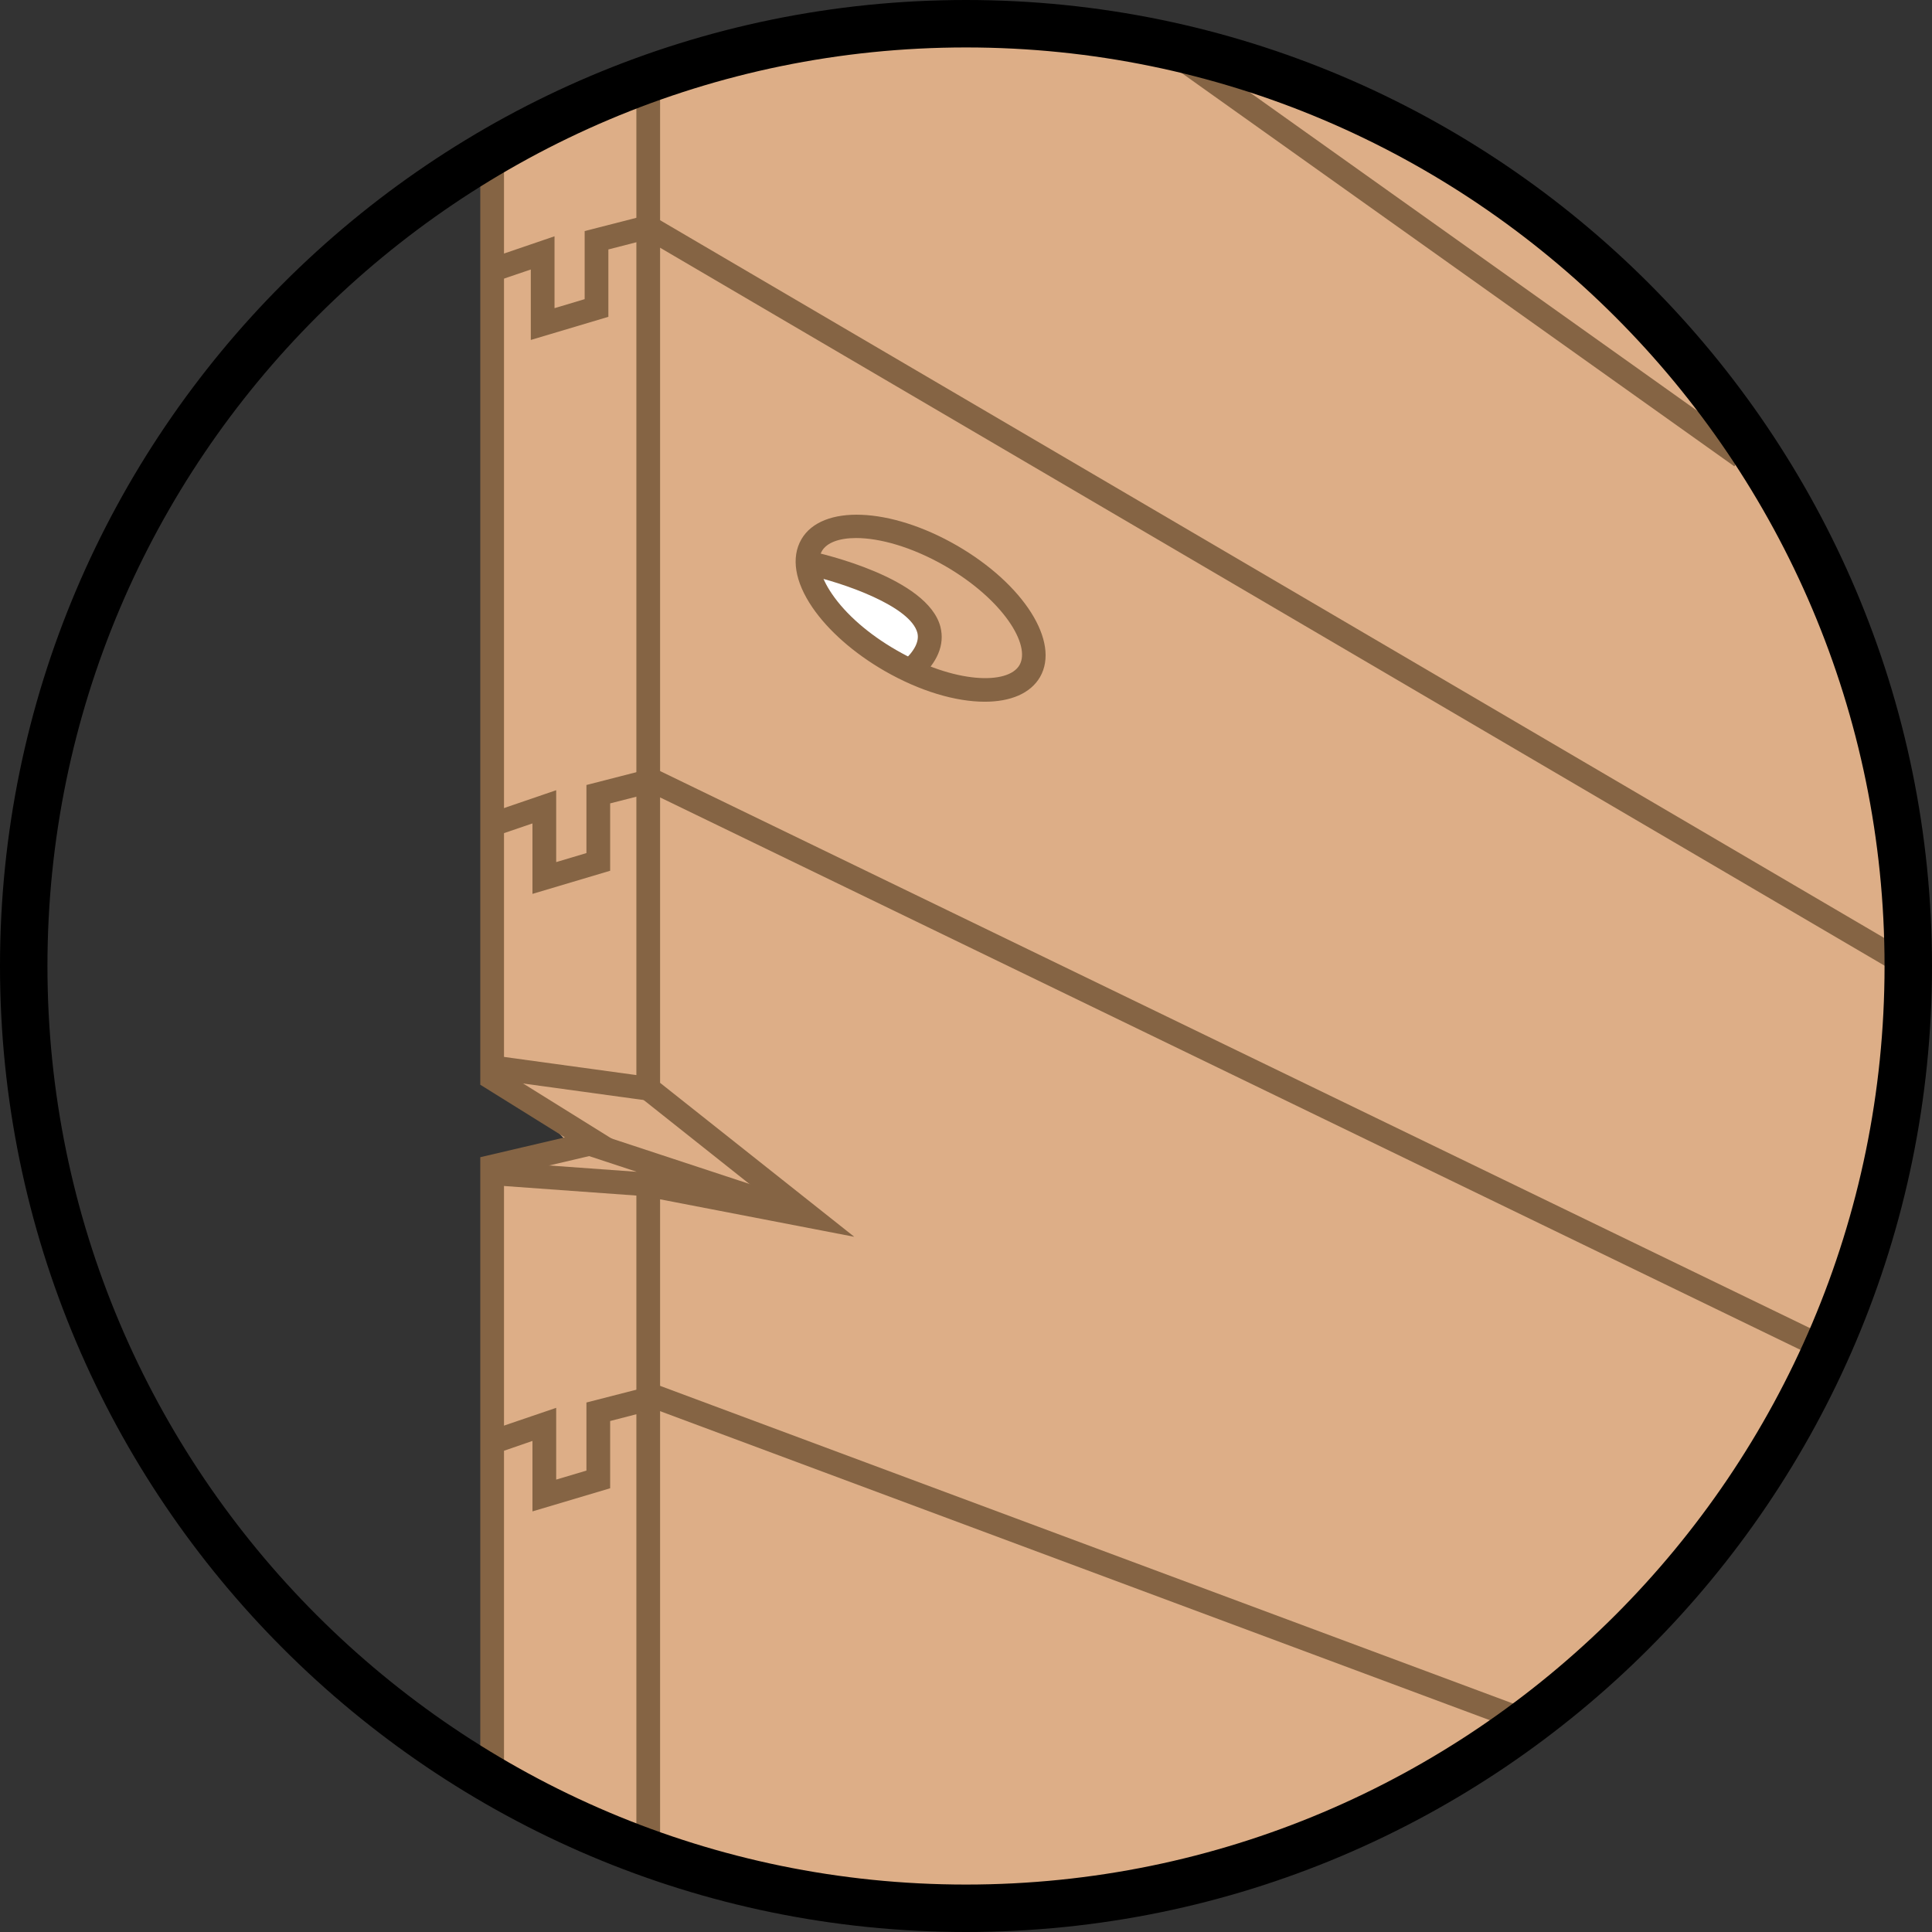 <?xml version="1.0" encoding="utf-8"?>
<!-- Generator: Adobe Illustrator 26.1.0, SVG Export Plug-In . SVG Version: 6.00 Build 0)  -->
<svg version="1.1" id="Layer_1" xmlns="http://www.w3.org/2000/svg" xmlns:xlink="http://www.w3.org/1999/xlink" x="0px" y="0px"
	 viewBox="0 0 162.88 162.88" style="enable-background:new 0 0 162.88 162.88;" xml:space="preserve">
<rect x="0" y="0" width="162.88" height="162.88" fill="#333333" stroke="none"/>
<style type="text/css">
	.st0{fill:#DDAE87;}
	.st1{fill:#FFFFFF;}
	.st2{fill:#856444;}
	.st3{fill:none;stroke:#000000;stroke-width:2;stroke-miterlimit:10;}
</style>
<g>
	<polygon class="st0" points="41.49,13.38 41.92,90.03 48.29,96.76 41.49,98.35 41.49,148.87 57.3,158.29 91.04,160.88 
		119.35,151.26 137.79,137.42 152.65,118.05 160.88,96.09 158.43,61.79 152.65,42.67 135.2,22.95 116.82,10.3 98.39,2 73.1,2 
		44.63,11.03 	"/>
</g>
<g>
	<polygon class="st1" points="68.2,47.47 73.23,49.07 77.05,51.27 78.26,53.9 77.62,55.64 76.07,56.22 72.33,54.03 69.1,51.27 	"/>
</g>
<g>
	<polygon class="st2" points="42.49,148.87 40.49,148.87 40.49,97.56 47.62,95.89 40.49,91.45 40.49,13.38 42.49,13.38 42.49,90.34 
		52.77,96.74 42.49,99.15 	"/>
</g>
<g>
	<polygon class="st2" points="55.65,156.24 53.65,156.24 53.65,98.69 64.37,100.76 53.65,92.25 53.65,7.19 55.65,7.19 55.65,91.29 
		72.02,104.27 55.65,101.11 	"/>
</g>
<g>
	
		<rect x="90.04" y="92.23" transform="matrix(0.349 -0.937 0.937 0.349 -63.553 170.643)" class="st2" width="2" height="77.66"/>
</g>
<g>
	
		<rect x="103.97" y="34.11" transform="matrix(0.436 -0.9 0.9 0.436 -21.823 145.23)" class="st2" width="2" height="111.84"/>
</g>
<g>
	
		<rect x="106.76" y="-11.25" transform="matrix(0.506 -0.863 0.863 0.506 9.87 117.851)" class="st2" width="2" height="123.12"/>
</g>
<g>
	<rect x="121.58" y="-8.38" transform="matrix(0.58 -0.815 0.815 0.58 34.118 108.812)" class="st2" width="2" height="59.4"/>
</g>
<g>
	<polygon class="st2" points="44.75,28.66 44.75,22.72 42.1,23.62 41.45,21.73 46.75,19.92 46.75,25.98 49.29,25.22 49.29,19.48 
		53.82,18.32 54.32,20.25 51.29,21.03 51.29,26.71 	"/>
</g>
<g>
	<polygon class="st2" points="44.89,75.36 44.89,69.42 42.25,70.32 41.6,68.43 46.89,66.62 46.89,72.68 49.44,71.92 49.44,66.18 
		53.96,65.02 54.46,66.96 51.44,67.73 51.44,73.41 	"/>
</g>
<g>
	<polygon class="st2" points="44.89,127.42 44.89,121.48 42.25,122.39 41.6,120.49 46.89,118.69 46.89,124.74 49.44,123.98 
		49.44,118.24 53.96,117.08 54.46,119.02 51.44,119.8 51.44,125.47 	"/>
</g>
<g>
	
		<rect x="56.3" y="90.93" transform="matrix(0.313 -0.95 0.95 0.313 -54.603 122.404)" class="st2" width="2" height="16.02"/>
</g>
<g>
	
		<rect x="47.29" y="84.48" transform="matrix(0.136 -0.991 0.991 0.136 -48.323 126.409)" class="st2" width="2" height="12.84"/>
</g>
<g>
	
		<rect x="47.07" y="92.82" transform="matrix(0.072 -0.997 0.997 0.072 -54.577 140.151)" class="st2" width="2" height="13.2"/>
</g>
<g>
	<path class="st2" d="M83.02,59.16c-2.44,0-5.46-0.88-8.45-2.6c-2.58-1.49-4.74-3.39-6.08-5.35c-1.48-2.17-1.81-4.21-0.93-5.74
		c1.71-2.96,7.47-2.73,13.11,0.52c5.64,3.26,8.72,8.13,7.01,11.09l0,0C86.87,58.47,85.18,59.16,83.02,59.16z M72.18,45.36
		c-1.44,0-2.48,0.39-2.89,1.1c-0.47,0.82-0.16,2.13,0.85,3.61c1.17,1.72,3.1,3.4,5.43,4.74c4.91,2.83,9.41,2.94,10.38,1.26
		c0.97-1.68-1.37-5.52-6.28-8.36C76.84,46.09,74.14,45.36,72.18,45.36z"/>
</g>
<g>
	<path class="st2" d="M77.41,57.31l-1.33-1.5c1.02-0.91,1.44-1.74,1.26-2.46c-0.58-2.22-6.11-4.2-9.46-4.93l0.42-1.96
		c1.01,0.22,9.89,2.25,10.98,6.37C79.67,54.36,79.04,55.86,77.41,57.31z"/>
</g>
<g>
	<path class="st3" d="M75.42,17.9"/>
</g>
<g>
	<path class="st3" d="M54.07,9.13"/>
</g>
<g>
	<path d="M81.44,162.88C36.53,162.88,0,126.34,0,81.44S36.53,0,81.44,0c44.91,0,81.44,36.53,81.44,81.44S126.34,162.88,81.44,162.88
		z M81.44,4C38.74,4,4,38.74,4,81.44s34.74,77.44,77.44,77.44c42.7,0,77.44-34.74,77.44-77.44S124.14,4,81.44,4z"/>
</g>
</svg>
